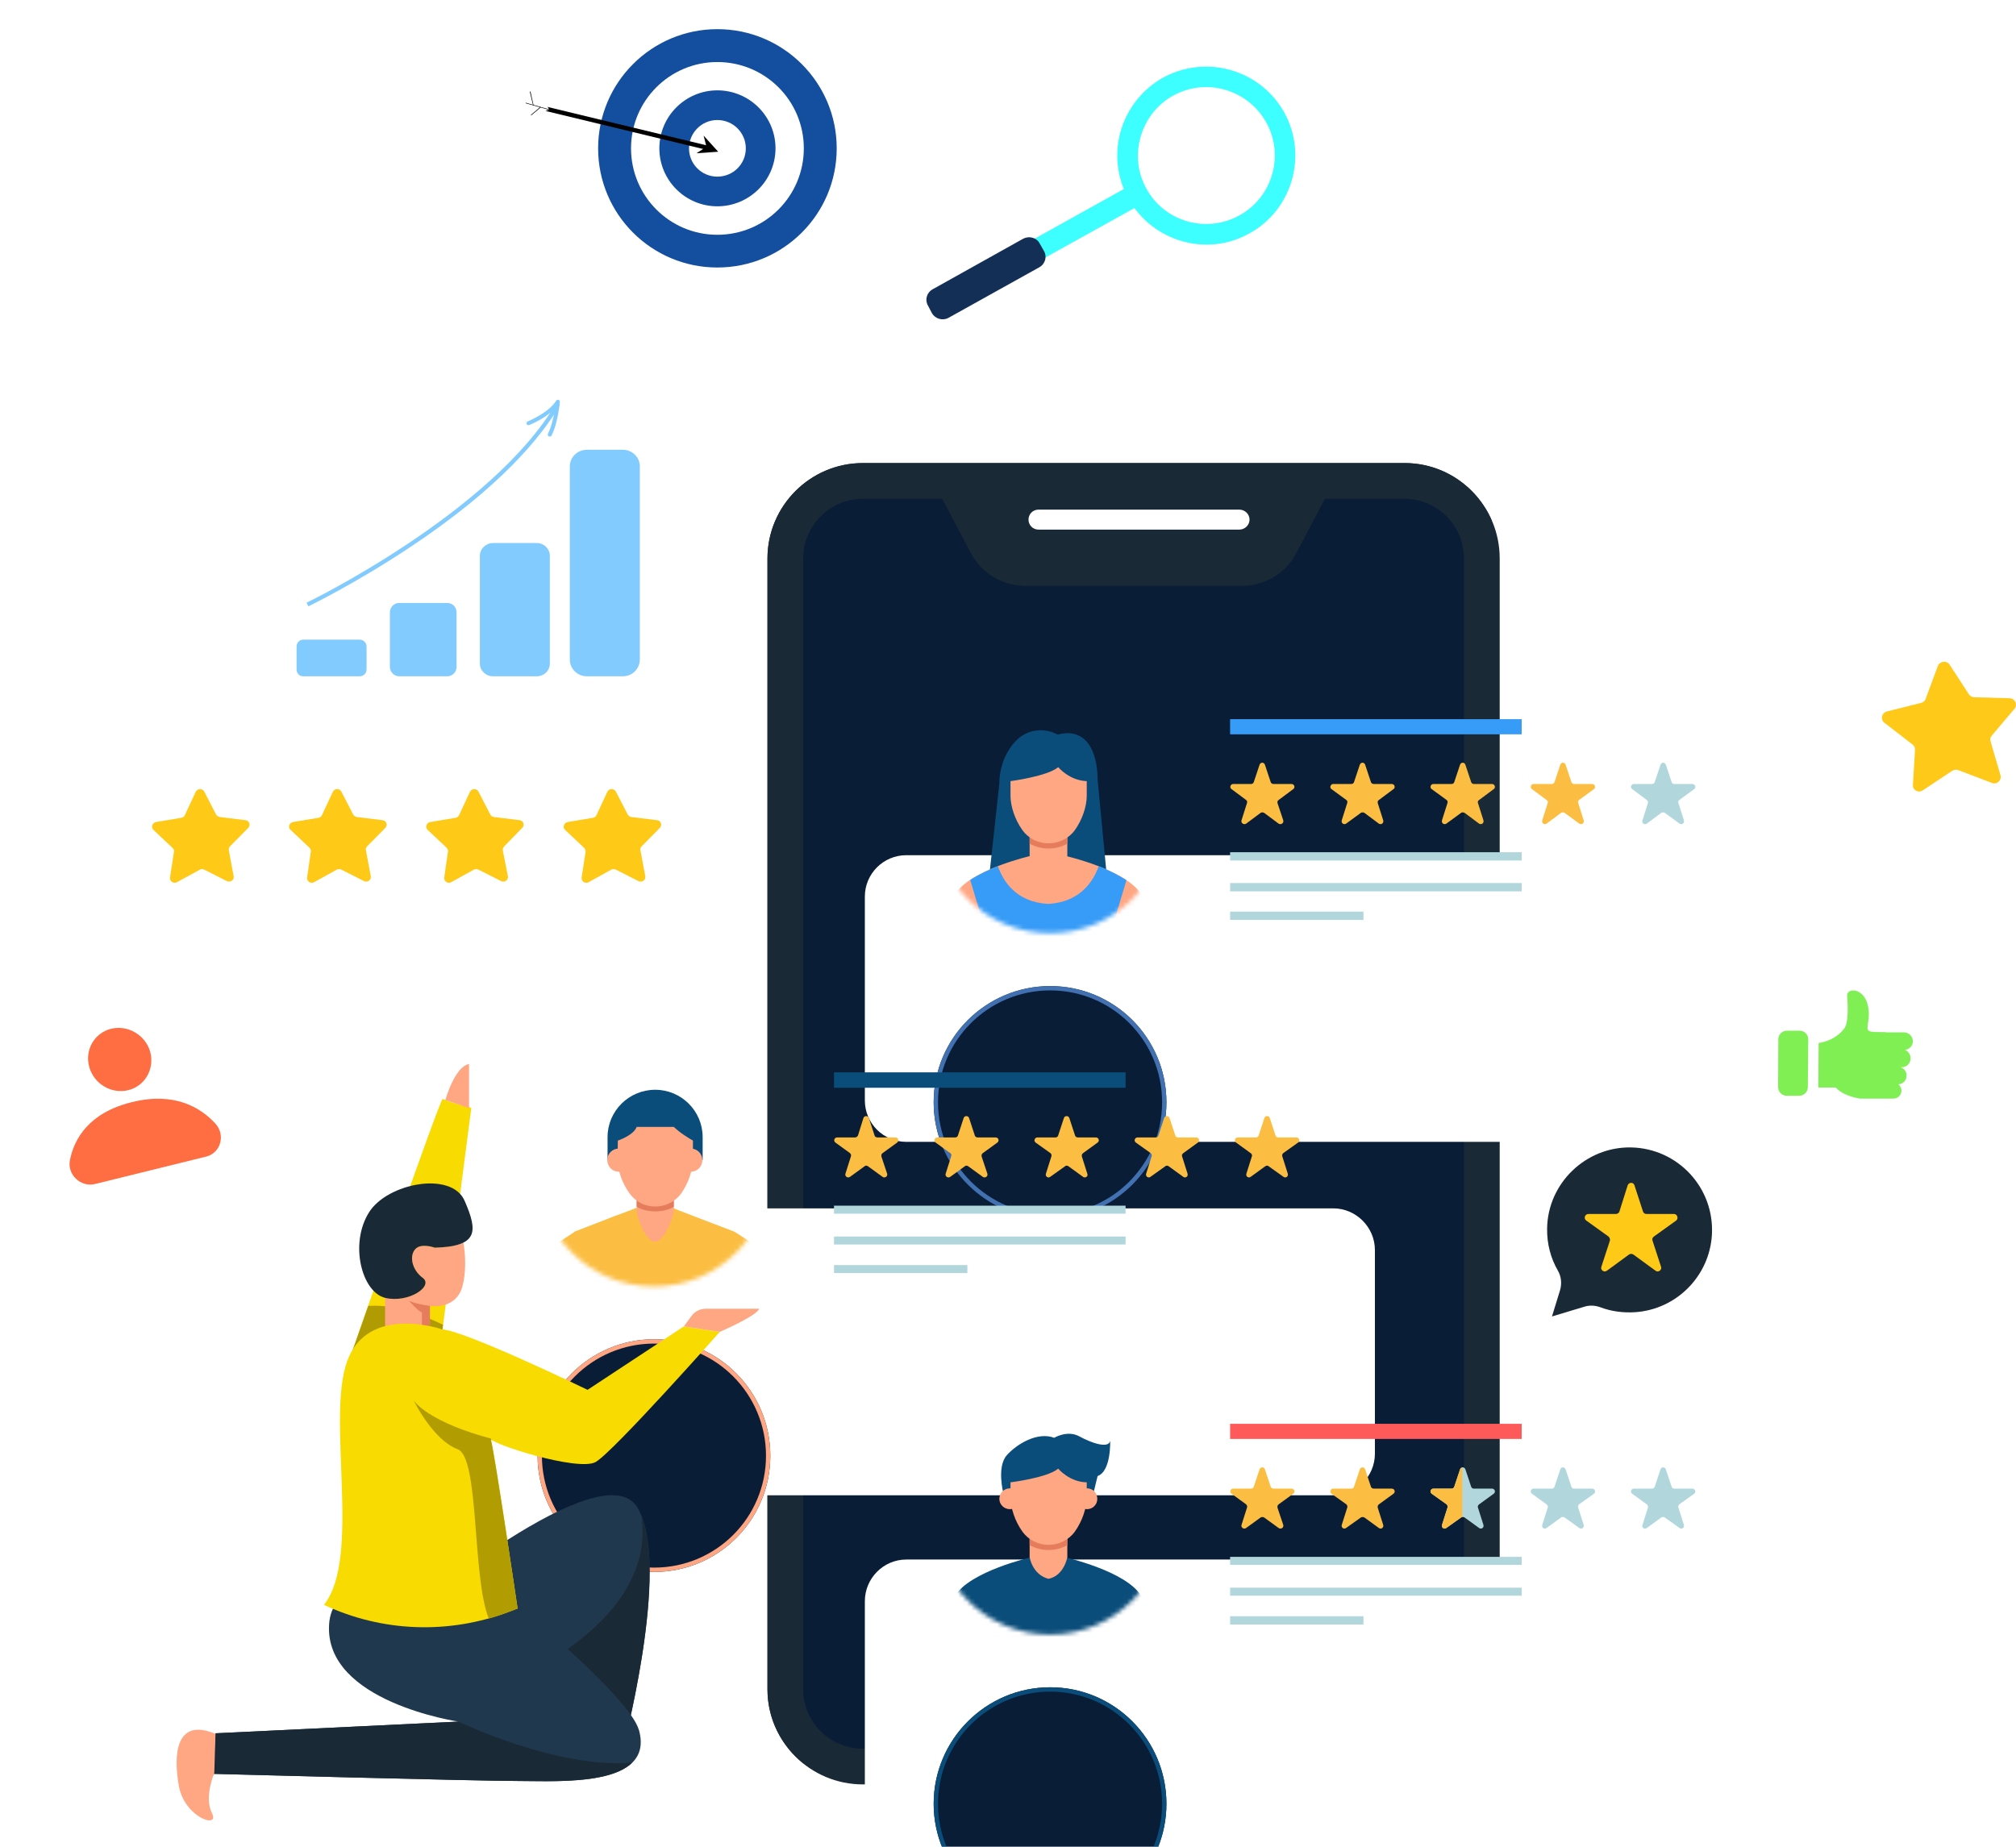 <svg width="466" height="427" viewBox="0 0 466 427" fill="none" xmlns="http://www.w3.org/2000/svg">
<path d="M324.675 107.066H199.45C187.304 107.066 177.402 116.967 177.402 129.114V390.586C177.402 402.732 187.304 412.568 199.45 412.568H324.675C336.821 412.568 346.657 402.732 346.657 390.586V129.114C346.657 116.967 336.821 107.066 324.675 107.066Z" fill="#1A2936"/>
<path d="M324.675 107.066H199.45C187.304 107.066 177.402 116.967 177.402 129.114V390.586C177.402 397.65 180.769 403.855 185.918 407.881L344.808 120.334C341.442 112.545 333.718 107.066 324.675 107.066Z" fill="#1A2936"/>
<path d="M286.455 117.827H240.049C238.728 117.827 237.738 118.883 237.738 120.137C237.738 121.392 238.728 122.448 240.049 122.448H286.455C287.775 122.448 288.831 121.392 288.831 120.137C288.831 118.883 287.775 117.827 286.455 117.827Z" fill="white"/>
<path d="M324.673 115.318H306.256L299.655 127.86C297.212 132.547 292.327 135.451 287.046 135.451H237.009C231.729 135.451 226.91 132.547 224.401 127.86L217.8 115.318H199.449C191.857 115.318 185.652 121.523 185.652 129.114V390.587C185.652 398.178 191.857 404.317 199.449 404.317H324.673C332.198 404.317 338.404 398.178 338.404 390.587V129.114C338.404 121.523 332.198 115.318 324.673 115.318Z" fill="#0A1D36"/>
<g filter="url(#filter0_dddd_2408_2335)">
<path d="M399.728 154.729H209.482C204.201 154.729 199.91 159.02 199.91 164.3V211.433C199.91 216.714 204.201 221.005 209.482 221.005H399.728C405.009 221.005 409.366 216.714 409.366 211.433V164.3C409.366 159.02 405.009 154.729 399.728 154.729Z" fill="white"/>
</g>
<path d="M292.395 176.841L293.715 180.802C293.781 181.066 294.045 181.264 294.375 181.264H298.534C299.194 181.264 299.458 182.122 298.93 182.452L295.563 184.961C295.299 185.093 295.233 185.423 295.299 185.687L296.62 189.647C296.818 190.308 296.092 190.77 295.563 190.44L292.197 187.931C291.933 187.799 291.603 187.799 291.405 187.931L288.038 190.44C287.51 190.77 286.784 190.308 286.982 189.647L288.236 185.687C288.368 185.423 288.236 185.093 288.038 184.961L284.672 182.452C284.143 182.122 284.408 181.264 285.068 181.264H289.226C289.49 181.264 289.754 181.066 289.82 180.802L291.141 176.841C291.339 176.181 292.197 176.181 292.395 176.841Z" fill="#FBBE42"/>
<path d="M315.566 176.841L316.886 180.802C316.952 181.066 317.216 181.264 317.546 181.264H321.705C322.365 181.264 322.629 182.122 322.101 182.452L318.734 184.961C318.47 185.093 318.404 185.423 318.47 185.687L319.724 189.647C319.922 190.308 319.262 190.77 318.734 190.44L315.368 187.931C315.104 187.799 314.774 187.799 314.576 187.931L311.143 190.44C310.615 190.77 309.955 190.308 310.153 189.647L311.407 185.687C311.539 185.423 311.407 185.093 311.209 184.961L307.776 182.452C307.248 182.122 307.578 181.264 308.172 181.264H312.397C312.661 181.264 312.925 181.066 312.991 180.802L314.312 176.841C314.51 176.181 315.368 176.181 315.566 176.841Z" fill="#FBBE42"/>
<path d="M338.734 176.841L340.055 180.802C340.121 181.066 340.385 181.264 340.649 181.264H344.873C345.534 181.264 345.798 182.122 345.27 182.452L341.903 184.961C341.639 185.093 341.507 185.423 341.639 185.687L342.893 189.647C343.091 190.308 342.431 190.77 341.903 190.44L338.536 187.931C338.272 187.799 337.942 187.799 337.744 187.931L334.312 190.44C333.784 190.77 333.123 190.308 333.321 189.647L334.576 185.687C334.708 185.423 334.576 185.093 334.378 184.961L330.945 182.452C330.417 182.122 330.681 181.264 331.341 181.264H335.566C335.83 181.264 336.094 181.066 336.16 180.802L337.48 176.841C337.678 176.181 338.536 176.181 338.734 176.841Z" fill="#FBBE42"/>
<path d="M361.906 176.841L363.226 180.802C363.293 181.066 363.557 181.264 363.821 181.264H368.045C368.639 181.264 368.97 182.122 368.441 182.452L365.009 184.961C364.811 185.093 364.679 185.423 364.811 185.687L366.065 189.647C366.263 190.308 365.603 190.77 365.075 190.44L361.642 187.931C361.444 187.799 361.114 187.799 360.85 187.931L357.483 190.44C356.955 190.77 356.295 190.308 356.493 189.647L357.748 185.687C357.88 185.423 357.748 185.093 357.483 184.961L354.117 182.452C353.589 182.122 353.853 181.264 354.513 181.264H358.738C359.002 181.264 359.266 181.066 359.332 180.802L360.652 176.841C360.85 176.181 361.708 176.181 361.906 176.841Z" fill="#FBBE42"/>
<path d="M385.074 176.841L386.394 180.802C386.46 181.066 386.725 181.264 386.989 181.264H391.213C391.807 181.264 392.137 182.122 391.609 182.452L388.177 184.961C387.979 185.093 387.847 185.423 387.979 185.687L389.233 189.647C389.431 190.308 388.771 190.77 388.243 190.44L384.81 187.931C384.612 187.799 384.282 187.799 384.018 187.931L380.651 190.44C380.123 190.77 379.397 190.308 379.661 189.647L380.915 185.687C380.981 185.423 380.916 185.093 380.651 184.961L377.285 182.452C376.757 182.122 377.021 181.264 377.681 181.264H381.84C382.17 181.264 382.434 181.066 382.5 180.802L383.82 176.841C384.018 176.181 384.876 176.181 385.074 176.841Z" fill="#B1D7DD"/>
<path d="M351.738 197.041H284.34V198.956H351.738V197.041Z" fill="#B1D7DD"/>
<path d="M351.738 166.279H284.34V169.778H351.738V166.279Z" fill="#379CF7"/>
<path d="M351.738 204.171H284.34V206.085H351.738V204.171Z" fill="#B1D7DD"/>
<path d="M315.167 210.771H284.34V212.686H315.167V210.771Z" fill="#B1D7DD"/>
<g filter="url(#filter1_dddd_2408_2335)">
<path d="M269.62 188.856C269.62 174.003 257.606 161.989 242.753 161.989C227.9 161.989 215.82 174.003 215.82 188.856C215.82 203.709 227.9 215.789 242.753 215.789C257.606 215.789 269.62 203.709 269.62 188.856Z" fill="#0A1D36"/>
<path d="M242.753 162.489C257.329 162.489 269.12 174.28 269.12 188.856C269.12 203.434 257.328 215.289 242.753 215.289C228.177 215.289 216.321 203.433 216.32 188.856C216.32 174.281 228.175 162.489 242.753 162.489Z" stroke="#4271B2"/>
</g>
<mask id="mask0_2408_2335" style="mask-type:luminance" maskUnits="userSpaceOnUse" x="215" y="161" width="55" height="55">
<path d="M269.633 188.863C269.633 174.011 257.586 161.97 242.733 161.97C227.88 161.97 215.84 174.011 215.84 188.863C215.84 203.723 227.88 215.763 242.733 215.763C257.586 215.763 269.633 203.723 269.633 188.863Z" fill="white"/>
</mask>
<g mask="url(#mask0_2408_2335)">
<path d="M256.088 205.161L253.712 180.274C253.712 173.937 251.203 168.062 244.47 169.844C241.434 168.194 237.671 168.59 235.162 170.966C232.522 173.475 231.004 177.304 231.004 181.132L228.363 205.293L256.088 205.161Z" fill="#0A4D7A"/>
<path d="M246.714 192.354V197.833C246.714 197.833 245.987 202.124 242.357 202.85C238.594 201.86 238 197.833 238 197.833V192.354H246.714Z" fill="#FFA683"/>
<path d="M246.714 191.627V195.06C245.393 195.786 243.941 196.182 242.357 196.182C240.839 196.182 239.32 195.786 238 195.06V191.627H246.714Z" fill="#E57C5C"/>
<path d="M251.203 180.605C247.177 180.473 244.602 177.37 244.602 177.37C242.16 179.483 233.578 180.605 233.578 180.605V183.972C233.578 186.48 234.634 189.583 236.351 191.959C237.737 193.873 239.981 194.996 242.358 194.996C244.734 194.996 247.045 193.873 248.431 191.959C250.147 189.583 251.203 186.48 251.203 183.972V180.605Z" fill="#FFA683"/>
<path d="M263.877 206.942C260.51 201.067 246.054 197.832 246.054 197.832L242.291 199.285L238.462 197.832C238.462 197.832 224.072 201.067 220.639 206.942L216.48 238.562L223.082 238.43L226.976 212.091C226.976 212.091 229.419 220.606 229.287 225.557C229.155 230.508 227.636 238.76 227.636 238.76H241.895H242.621H256.946C256.946 238.76 255.361 230.508 255.229 225.557C255.097 220.606 257.54 212.091 257.54 212.091L261.434 238.43L268.102 238.562L263.877 206.942Z" fill="#FFA683"/>
<path d="M253.975 200.274C252.787 203.575 249.816 208.592 242.291 208.988C234.765 208.592 231.795 203.575 230.673 200.274C228.428 201.133 226.184 202.189 224.27 203.443L226.844 212.091C226.888 212.135 226.91 212.201 226.91 212.289L226.976 212.091C226.976 212.091 227.108 212.421 227.24 213.081C227.284 213.169 227.306 213.257 227.306 213.345C228.032 215.919 229.418 221.794 229.286 225.557C229.154 230.508 227.636 238.759 227.636 238.759H241.895H242.621H256.945C256.945 238.759 255.361 230.508 255.229 225.557C255.097 220.606 257.539 212.091 257.539 212.091L257.605 212.421C257.649 212.289 257.715 212.179 257.804 212.091L260.378 203.509C258.464 202.255 256.153 201.133 253.975 200.274Z" fill="#379CF7"/>
</g>
<g filter="url(#filter2_dddd_2408_2335)">
<path d="M308.173 236.383H117.993C112.646 236.383 108.355 240.74 108.355 246.021V293.087C108.355 298.434 112.646 302.725 117.993 302.725H308.173C313.454 302.725 317.811 298.434 317.811 293.087V246.021C317.811 240.74 313.454 236.383 308.173 236.383Z" fill="white"/>
</g>
<path d="M200.836 258.497L202.157 262.524C202.223 262.788 202.487 262.986 202.817 262.986H206.975C207.636 262.986 207.9 263.778 207.372 264.174L204.005 266.617C203.741 266.815 203.675 267.079 203.741 267.409L205.061 271.37C205.259 271.964 204.533 272.492 204.005 272.096L200.638 269.653C200.374 269.455 200.044 269.455 199.846 269.653L196.48 272.096C195.951 272.492 195.225 271.964 195.423 271.37L196.678 267.409C196.81 267.079 196.678 266.815 196.48 266.617L193.113 264.174C192.585 263.778 192.849 262.986 193.509 262.986H197.668C197.932 262.986 198.196 262.788 198.328 262.524L199.582 258.497C199.78 257.903 200.638 257.903 200.836 258.497Z" fill="#FBBE42"/>
<path d="M224.004 258.497L225.325 262.524C225.391 262.788 225.655 262.986 225.985 262.986H230.143C230.804 262.986 231.068 263.778 230.539 264.174L227.173 266.617C226.909 266.815 226.843 267.079 226.909 267.409L228.229 271.37C228.427 271.964 227.701 272.492 227.173 272.096L223.806 269.653C223.542 269.455 223.212 269.455 223.014 269.653L219.648 272.096C219.119 272.492 218.393 271.964 218.591 271.37L219.846 267.409C219.978 267.079 219.846 266.815 219.648 266.617L216.281 264.174C215.753 263.778 216.017 262.986 216.677 262.986H220.836C221.1 262.986 221.364 262.788 221.43 262.524L222.75 258.497C222.948 257.903 223.806 257.903 224.004 258.497Z" fill="#FBBE42"/>
<path d="M247.175 258.497L248.495 262.524C248.561 262.788 248.825 262.986 249.155 262.986H253.314C253.974 262.986 254.238 263.778 253.71 264.174L250.344 266.617C250.08 266.815 250.014 267.079 250.08 267.409L251.334 271.37C251.598 271.964 250.872 272.492 250.344 272.096L246.977 269.653C246.713 269.455 246.383 269.455 246.185 269.653L242.752 272.096C242.224 272.492 241.564 271.964 241.762 271.37L243.016 267.409C243.148 267.079 243.016 266.815 242.818 266.617L239.386 264.174C238.858 263.778 239.188 262.986 239.782 262.986H244.007C244.271 262.986 244.535 262.788 244.601 262.524L245.921 258.497C246.119 257.903 246.977 257.903 247.175 258.497Z" fill="#FBBE42"/>
<path d="M270.348 258.497L271.668 262.524C271.734 262.788 271.998 262.986 272.262 262.986H276.487C277.147 262.986 277.411 263.778 276.883 264.174L273.516 266.617C273.252 266.815 273.12 267.079 273.252 267.409L274.506 271.37C274.704 271.964 274.044 272.492 273.516 272.096L270.15 269.653C269.886 269.455 269.556 269.455 269.357 269.653L265.925 272.096C265.397 272.492 264.737 271.964 264.935 271.37L266.189 267.409C266.321 267.079 266.189 266.815 265.991 266.617L262.558 264.174C262.03 263.778 262.294 262.986 262.954 262.986H267.179C267.443 262.986 267.707 262.788 267.773 262.524L269.093 258.497C269.291 257.903 270.15 257.903 270.348 258.497Z" fill="#FBBE42"/>
<path d="M293.516 258.497L294.836 262.524C294.902 262.788 295.166 262.986 295.43 262.986H299.655C300.315 262.986 300.579 263.778 300.051 264.174L296.618 266.617C296.42 266.815 296.288 267.079 296.42 267.409L297.674 271.37C297.872 271.964 297.212 272.492 296.684 272.096L293.252 269.653C293.054 269.455 292.723 269.455 292.459 269.653L289.093 272.096C288.565 272.492 287.905 271.964 288.103 271.37L289.357 267.409C289.489 267.079 289.357 266.815 289.093 266.617L285.726 264.174C285.198 263.778 285.462 262.986 286.122 262.986H290.347C290.611 262.986 290.875 262.788 290.941 262.524L292.261 258.497C292.459 257.903 293.318 257.903 293.516 258.497Z" fill="#FBBE42"/>
<path d="M260.179 278.763H192.781V280.612H260.179V278.763Z" fill="#B1D7DD"/>
<path d="M260.179 247.935H192.781V251.5H260.179V247.935Z" fill="#0A4D7A"/>
<path d="M260.179 285.892H192.781V287.741H260.179V285.892Z" fill="#B1D7DD"/>
<path d="M223.609 292.495H192.781V294.343H223.609V292.495Z" fill="#B1D7DD"/>
<g filter="url(#filter3_dddd_2408_2335)">
<path d="M178.061 270.578C178.061 255.726 166.047 243.646 151.195 243.646C136.342 243.646 124.262 255.726 124.262 270.578C124.262 285.431 136.342 297.445 151.195 297.445C166.047 297.445 178.061 285.431 178.061 270.578Z" fill="#0A1D36"/>
<path d="M151.194 244.146C165.769 244.146 177.561 256 177.562 270.578C177.562 285.155 165.771 296.945 151.194 296.945C136.616 296.945 124.762 285.153 124.762 270.578C124.762 256.002 136.618 244.146 151.194 244.146Z" stroke="#FFA683"/>
</g>
<path d="M93.766 373.292C93.766 373.292 139.38 335.071 147.367 348.604C155.421 362.136 143.605 405.836 143.605 405.836L93.766 373.292Z" fill="#20384D"/>
<path d="M117.66 388.937L143.603 405.836C143.603 405.836 154.363 365.833 148.29 350.518C151.062 370.652 129.74 383.392 117.66 388.937Z" fill="#1A2936"/>
<path d="M117.134 369.199C117.134 369.199 145.387 391.907 147.697 400.027C151.394 413.295 129.28 411.777 119.708 411.777C110.202 411.777 49.273 410.127 49.273 410.127L49.801 400.753L105.978 398.046C105.978 398.046 74.886 393.492 76.074 375.536C77.196 357.581 117.134 369.199 117.134 369.199Z" fill="#20384D"/>
<path d="M146.113 407.552C140.964 412.635 126.837 411.777 119.708 411.777C110.136 411.777 49.273 410.127 49.273 410.127L49.867 400.753L105.978 398.047C105.978 398.047 128.356 408.873 145.717 407.552C145.849 407.552 145.981 407.552 146.113 407.552Z" fill="#1A2936"/>
<path d="M49.537 409.93C49.537 409.93 47.095 415.541 49.009 419.237C50.858 422.934 42.672 420.227 41.352 412.966C40.032 405.705 40.626 396.991 49.801 400.886L49.537 409.93Z" fill="#FFA683"/>
<path d="M81.223 313.025C81.223 313.025 101.752 253.812 102.346 254.076C104.723 255.132 108.948 256.122 108.948 256.122L100.498 321.144L81.223 313.025Z" fill="#F8DB00"/>
<path d="M102.412 306.291C97.726 304.112 91.917 301.538 85.117 301.934C82.279 309.987 81.223 313.024 81.223 313.024L100.498 321.143L102.412 306.291Z" fill="#B09C02"/>
<path d="M106.901 297.379C105.383 302.99 99.376 301.934 99.376 301.934V307.281H89.012V300.086C89.056 300.086 89.078 300.086 89.078 300.086C94.425 301.34 100.3 297.379 97.725 295.465C95.151 293.55 94.623 290.382 95.943 288.864C97.263 287.279 100.498 288.468 100.498 288.468C103.6 288.335 105.779 288.005 107.099 287.279C107.693 290.448 107.693 294.409 106.901 297.379Z" fill="#FFA683"/>
<path d="M100.497 288.467C100.497 288.467 97.263 287.279 95.942 288.863C94.622 290.381 95.15 293.55 97.725 295.464C100.299 297.378 94.424 301.339 89.077 300.085C83.664 298.831 80.694 287.609 85.315 280.281C89.539 273.548 104.458 270.644 107.428 277.707C110.465 284.704 110.597 288.203 100.497 288.467Z" fill="#1A2936"/>
<path d="M99.377 307.282V301.935C99.377 301.935 95.879 301.473 94.559 300.747C94.559 300.747 96.341 302.925 97.529 303.453V307.282H99.377Z" fill="#E57C5C"/>
<path d="M102.15 307.347C102.15 307.347 85.052 301.406 80.234 314.741C75.415 328.141 83.6 360.091 74.887 371.049C88.353 377.386 103.8 377.914 117.728 372.633L119.643 371.907C119.643 371.907 113.636 331.111 113.372 332.564C113.108 333.752 133.571 340.287 137.664 338.043C141.691 335.798 166.379 307.941 166.379 307.941L158.062 306.687L135.816 321.342C135.816 321.342 107.761 307.743 102.15 307.347Z" fill="#F8DB00"/>
<path d="M166.376 307.94C166.376 307.94 174.958 304.243 175.486 302.593H163.141C161.887 302.593 160.633 303.187 159.907 304.177L158.059 306.686L166.376 307.94Z" fill="#FFA683"/>
<path d="M119.642 371.906C119.642 371.906 114.361 336.061 113.437 332.761C113.569 332.849 113.745 332.959 113.965 333.091C113.569 332.761 113.371 332.563 113.371 332.563C113.371 332.563 100.301 329.394 95.68 323.915C95.68 323.915 100.102 332.959 105.779 335.071C110.862 336.985 109.08 364.446 112.975 374.216C114.603 373.776 116.187 373.248 117.728 372.632L119.642 371.906Z" fill="#B19C02"/>
<path d="M102.941 254.339C102.941 254.339 105.12 246.55 108.42 246.022V256.188L102.941 254.339Z" fill="#FFA683"/>
<mask id="mask1_2408_2335" style="mask-type:luminance" maskUnits="userSpaceOnUse" x="124" y="243" width="55" height="55">
<path d="M178.075 270.565C178.075 255.705 166.035 243.665 151.182 243.665C136.33 243.665 124.289 255.705 124.289 270.565C124.289 285.417 136.33 297.458 151.182 297.458C166.035 297.458 178.075 285.417 178.075 270.565Z" fill="white"/>
</mask>
<g mask="url(#mask1_2408_2335)">
<path d="M180.704 309.987L178.987 294.409C178.657 291.966 177.271 289.722 175.159 288.269L169.746 284.771L165.257 283.055L160.768 281.338L157.005 279.886L155.355 279.226L151.262 281.338L147.17 279.226L145.717 279.82L142.153 281.14L137.4 282.989L132.779 284.771V284.837L127.564 288.269C125.386 289.722 123.999 291.966 123.669 294.409L121.953 309.987H132.845L132.911 322.86H169.614L169.68 309.987H180.704Z" fill="#FBBE42"/>
<path d="M151.461 251.963C145.388 251.963 140.438 256.848 140.438 262.921V268.202H162.419V262.921C162.419 256.848 157.469 251.963 151.461 251.963Z" fill="#0A4D7A"/>
<path d="M155.749 276.321V280.216C155.749 280.216 155.727 280.304 155.683 280.48C155.155 282.79 153.241 287.147 151.327 287.081C149.478 287.081 147.63 282.592 147.168 280.282C147.168 280.238 147.168 280.216 147.168 280.216V276.321H155.749Z" fill="#FFA683"/>
<path d="M155.749 275.596V279.028C154.495 279.754 152.977 280.084 151.459 280.084C149.94 280.084 148.488 279.754 147.168 279.028V275.596H155.749Z" fill="#E57C5C"/>
<path d="M145.652 268.202C145.652 266.75 144.464 265.561 143.012 265.561C141.559 265.561 140.371 266.75 140.371 268.202C140.371 269.72 141.559 270.908 143.012 270.908C144.464 270.908 145.652 269.72 145.652 268.202Z" fill="#FFA683"/>
<path d="M162.351 268.202C162.351 266.75 161.163 265.561 159.71 265.561C158.192 265.561 157.004 266.75 157.004 268.202C157.004 269.72 158.192 270.908 159.71 270.908C161.163 270.908 162.351 269.72 162.351 268.202Z" fill="#FFA683"/>
<path d="M160.173 263.713C157.071 261.931 155.75 260.544 155.75 260.544H147.169C146.443 262.525 142.812 263.713 142.812 263.713L142.746 268.004C142.746 270.512 143.802 273.549 145.519 275.925C146.179 276.849 147.103 277.641 148.093 278.17C149.149 278.698 150.271 278.962 151.46 278.962C153.836 278.962 156.08 277.84 157.467 275.925C159.117 273.549 160.173 270.512 160.173 268.004V263.713Z" fill="#FFA683"/>
</g>
<g filter="url(#filter4_dddd_2408_2335)">
<path d="M399.728 317.578H209.482C204.201 317.578 199.91 321.935 199.91 327.216V374.283C199.91 379.63 204.201 383.92 209.482 383.92H399.728C405.009 383.92 409.366 379.63 409.366 374.283V327.216C409.366 321.935 405.009 317.578 399.728 317.578Z" fill="white"/>
</g>
<path d="M292.395 339.758L293.715 343.719C293.781 343.983 294.045 344.181 294.375 344.181H298.534C299.194 344.181 299.458 344.973 298.93 345.369L295.563 347.812C295.299 348.01 295.233 348.34 295.299 348.604L296.62 352.565C296.818 353.159 296.092 353.687 295.563 353.291L292.197 350.848C291.933 350.716 291.603 350.716 291.405 350.848L288.038 353.291C287.51 353.687 286.784 353.159 286.982 352.565L288.236 348.604C288.368 348.34 288.236 348.01 288.038 347.812L284.672 345.369C284.143 344.973 284.408 344.181 285.068 344.181H289.226C289.49 344.181 289.754 343.983 289.82 343.719L291.141 339.758C291.339 339.098 292.197 339.098 292.395 339.758Z" fill="#FBBE42"/>
<path d="M315.566 339.758L316.886 343.719C316.952 343.983 317.216 344.181 317.546 344.181H321.705C322.365 344.181 322.629 344.973 322.101 345.369L318.734 347.812C318.47 348.01 318.404 348.34 318.47 348.604L319.724 352.565C319.922 353.159 319.262 353.687 318.734 353.291L315.368 350.848C315.104 350.716 314.774 350.716 314.576 350.848L311.143 353.291C310.615 353.687 309.955 353.159 310.153 352.565L311.407 348.604C311.539 348.34 311.407 348.01 311.209 347.812L307.776 345.369C307.248 344.973 307.578 344.181 308.172 344.181H312.397C312.661 344.181 312.925 343.983 312.991 343.719L314.312 339.758C314.51 339.098 315.368 339.098 315.566 339.758Z" fill="#FBBE42"/>
<path d="M338.734 339.758L340.055 343.719C340.121 343.983 340.385 344.181 340.649 344.181H344.873C345.534 344.181 345.798 344.973 345.27 345.369L341.903 347.812C341.639 348.01 341.507 348.34 341.639 348.604L342.893 352.565C343.091 353.159 342.431 353.687 341.903 353.291L338.536 350.848C338.272 350.716 337.942 350.716 337.744 350.848L334.312 353.291C333.784 353.687 333.123 353.159 333.321 352.565L334.576 348.604C334.708 348.34 334.576 348.01 334.378 347.812L330.945 345.369C330.417 344.973 330.681 344.181 331.341 344.181H335.566C335.83 344.181 336.094 343.983 336.16 343.719L337.48 339.758C337.678 339.098 338.536 339.098 338.734 339.758Z" fill="#B1D7DD"/>
<path d="M338.008 339.298C337.744 339.364 337.546 339.496 337.48 339.76L336.16 343.721C336.094 343.985 335.83 344.183 335.566 344.183H331.341C330.681 344.183 330.417 344.975 330.945 345.371L334.378 347.813C334.576 348.011 334.708 348.341 334.576 348.605L333.321 352.566C333.123 353.16 333.784 353.688 334.312 353.292L337.744 350.85C337.81 350.784 337.876 350.784 338.008 350.784V339.298Z" fill="#FBBE42"/>
<path d="M361.906 339.758L363.226 343.719C363.293 343.983 363.557 344.181 363.821 344.181H368.045C368.639 344.181 368.97 344.973 368.441 345.369L365.009 347.812C364.811 348.01 364.679 348.34 364.811 348.604L366.065 352.565C366.263 353.159 365.603 353.687 365.075 353.291L361.642 350.848C361.444 350.716 361.114 350.716 360.85 350.848L357.483 353.291C356.955 353.687 356.295 353.159 356.493 352.565L357.748 348.604C357.88 348.34 357.748 348.01 357.483 347.812L354.117 345.369C353.589 344.973 353.853 344.181 354.513 344.181H358.738C359.002 344.181 359.266 343.983 359.332 343.719L360.652 339.758C360.85 339.098 361.708 339.098 361.906 339.758Z" fill="#B1D7DD"/>
<path d="M385.074 339.758L386.394 343.719C386.46 343.983 386.725 344.181 386.989 344.181H391.213C391.807 344.181 392.137 344.973 391.609 345.369L388.177 347.812C387.979 348.01 387.847 348.34 387.979 348.604L389.233 352.565C389.431 353.159 388.771 353.687 388.243 353.291L384.81 350.848C384.612 350.716 384.282 350.716 384.018 350.848L380.651 353.291C380.123 353.687 379.397 353.159 379.661 352.565L380.915 348.604C380.981 348.34 380.916 348.01 380.651 347.812L377.285 345.369C376.757 344.973 377.021 344.181 377.681 344.181H381.84C382.17 344.181 382.434 343.983 382.5 343.719L383.82 339.758C384.018 339.098 384.876 339.098 385.074 339.758Z" fill="#B1D7DD"/>
<path d="M351.738 359.958H284.34V361.807H351.738V359.958Z" fill="#B1D7DD"/>
<path d="M351.738 329.196H284.34V332.695H351.738V329.196Z" fill="#FF5A5A"/>
<path d="M351.738 367.088H284.34V368.936H351.738V367.088Z" fill="#B1D7DD"/>
<path d="M315.167 373.688H284.34V375.603H315.167V373.688Z" fill="#B1D7DD"/>
<g filter="url(#filter5_dddd_2408_2335)">
<path d="M269.62 351.046C269.62 336.194 257.606 324.114 242.753 324.114C227.9 324.114 215.82 336.194 215.82 351.046C215.82 365.899 227.9 377.913 242.753 377.913C257.606 377.913 269.62 365.899 269.62 351.046Z" fill="#0A1D36"/>
<path d="M242.753 324.614C257.328 324.614 269.12 336.468 269.12 351.046C269.12 365.623 257.329 377.413 242.753 377.413C228.175 377.413 216.32 365.621 216.32 351.046C216.32 336.47 228.177 324.614 242.753 324.614Z" stroke="#0A4D7A"/>
</g>
<mask id="mask2_2408_2335" style="mask-type:luminance" maskUnits="userSpaceOnUse" x="215" y="324" width="55" height="54">
<path d="M269.633 351.025C269.633 336.172 257.586 324.132 242.733 324.132C227.88 324.132 215.84 336.172 215.84 351.025C215.84 365.878 227.88 377.918 242.733 377.918C257.586 377.918 269.633 365.878 269.633 351.025Z" fill="white"/>
</mask>
<g mask="url(#mask2_2408_2335)">
<path d="M231.927 345.237C231.927 345.237 230.343 339.164 232.72 336.458C235.096 333.817 239.849 330.979 243.678 332.431C243.678 332.431 246.714 330.583 249.487 332.101C252.259 333.619 256.22 335.005 256.616 333.157C256.616 333.157 256.88 340.154 253.711 341.276L252.391 346.689H232.258L231.927 345.237Z" fill="#0A4D7A"/>
<path d="M263.877 369.134C260.51 363.259 246.054 360.025 246.054 360.025L242.291 361.477L238.462 360.025C238.462 360.025 224.072 363.259 220.639 369.134L216.48 400.688L223.082 400.622L226.976 374.217C226.976 374.217 229.419 382.733 229.287 387.749C229.155 392.7 227.636 400.886 227.636 400.886H241.895H242.621H256.946C256.946 400.886 255.361 392.7 255.229 387.749C255.097 382.733 257.54 374.217 257.54 374.217L261.434 400.622L268.102 400.688L263.877 369.134Z" fill="#0A4D7A"/>
<path d="M246.714 354.545V360.024C246.714 360.024 245.987 364.314 242.357 365.04C238.594 364.05 238 360.024 238 360.024V354.545H246.714Z" fill="#FFA683"/>
<path d="M246.714 353.752V357.25C245.393 357.977 243.941 358.373 242.357 358.373C240.839 358.373 239.32 357.977 238 357.25V353.752H246.714Z" fill="#E57C5C"/>
<path d="M251.203 342.728C247.177 342.662 244.602 339.559 244.602 339.559C242.16 341.671 233.578 342.728 233.578 342.728V346.094C233.578 348.669 234.634 351.771 236.351 354.148C237.737 356.062 239.981 357.184 242.358 357.184C244.734 357.184 247.045 356.062 248.431 354.148C250.147 351.771 251.203 348.669 251.203 346.094V342.728Z" fill="#FFA683"/>
<path d="M235.819 346.557C235.819 347.878 234.763 348.934 233.442 348.934C232.122 348.934 231 347.878 231 346.557C231 345.171 232.122 344.115 233.442 344.115C234.763 344.115 235.819 345.171 235.819 346.557Z" fill="#FFA683"/>
<path d="M253.643 346.557C253.643 347.878 252.587 348.934 251.267 348.934C249.88 348.934 248.824 347.878 248.824 346.557C248.824 345.171 249.88 344.115 251.267 344.115C252.587 344.115 253.643 345.171 253.643 346.557Z" fill="#FFA683"/>
</g>
<path d="M440.31 242.724C441.366 242.658 442.158 241.8 442.158 240.744C442.158 239.622 441.234 238.697 440.112 238.697H436.151C435.931 238.653 435.711 238.631 435.491 238.631C433.379 238.631 433.247 238.631 432.389 238.499C430.672 238.103 432.719 235.991 431.663 232.096C430.54 228.201 426.778 228.466 426.976 230.248C427.108 232.03 427.372 236.387 426.316 237.773C424.071 240.81 420.375 241.14 420.375 241.14L420.309 251.438H424.335C426.184 253.484 429.616 253.946 429.946 254.012H434.501H434.699C434.743 254.012 434.787 254.012 434.831 254.012H437.67C438.66 254.012 439.518 253.22 439.518 252.164C439.518 251.57 439.254 251.042 438.792 250.711C439.914 250.645 440.706 249.787 440.706 248.665C440.706 247.741 440.112 247.015 439.32 246.751H439.584C440.772 246.751 441.63 245.827 441.63 244.704C441.63 243.78 441.102 243.054 440.31 242.724Z" fill="#80EF53"/>
<path d="M411.009 251.344C411.004 252.452 411.901 253.353 413.009 253.353H415.883C416.98 253.353 417.873 252.468 417.883 251.37L417.98 240.32C417.989 239.208 417.091 238.302 415.98 238.302H413.057C411.956 238.302 411.062 239.192 411.057 240.293L411.009 251.344Z" fill="#80EF53"/>
<path d="M360.125 293.814C358.475 290.976 357.551 287.609 357.617 284.045C357.749 273.615 366.528 265.099 377.024 265.297C387.784 265.495 396.366 274.605 395.705 285.563C395.111 295.069 387.52 302.726 378.014 303.386C375.176 303.584 372.403 303.188 369.961 302.264C368.707 301.802 367.386 301.736 366.198 302.132L358.739 304.376L360.587 298.369C361.049 296.851 360.917 295.201 360.125 293.814Z" fill="#1A2936"/>
<path d="M376.23 274.078L374.315 280.151C374.183 280.481 373.853 280.679 373.523 280.679H367.186C366.328 280.679 365.998 281.735 366.658 282.197L371.807 285.894C372.071 286.158 372.203 286.488 372.137 286.818L370.157 292.891C369.893 293.617 370.751 294.277 371.411 293.815L376.56 290.053C376.824 289.855 377.22 289.855 377.55 290.053L382.699 293.815C383.293 294.277 384.217 293.617 383.953 292.891L381.973 286.818C381.841 286.488 381.973 286.158 382.303 285.894L387.452 282.197C388.046 281.735 387.716 280.679 386.924 280.679H380.587C380.191 280.679 379.926 280.481 379.794 280.151L377.814 274.078C377.616 273.286 376.494 273.286 376.23 274.078Z" fill="#FFC918"/>
<path fill-rule="evenodd" clip-rule="evenodd" d="M379.079 146.529L376.922 126.964C376.768 125.27 375.459 123.96 373.918 123.729L365.06 122.574C361.517 122.189 358.436 120.34 356.356 117.49C354.045 114.409 353.121 110.557 353.737 106.552L359.591 69.579C360.9 61.723 367.987 56.177 375.381 57.101L410.506 61.723C413.972 62.185 417.053 63.956 419.209 66.806C421.443 69.888 422.368 73.816 421.751 77.744L415.897 114.717C414.665 122.574 407.579 128.197 400.107 127.195L391.634 126.117C390.017 125.886 388.476 126.81 387.783 128.351L379.079 146.529ZM373.687 57.64C367.217 57.64 361.363 62.724 360.207 69.656L354.353 106.629C353.737 110.404 354.661 114.101 356.818 117.028C358.821 119.724 361.748 121.495 365.06 121.88L373.918 123.036C375.844 123.344 377.307 124.884 377.538 126.81L379.464 144.141L387.167 127.966C388.014 126.194 389.785 125.116 391.711 125.347L400.107 126.502C407.271 127.426 414.049 122.034 415.204 114.563L421.058 77.59C421.674 73.816 420.827 70.119 418.593 67.192C416.591 64.496 413.664 62.724 410.351 62.339L375.304 57.717C374.739 57.666 374.2 57.64 373.687 57.64Z" fill="white"/>
<path d="M407.737 79.517C401.575 71.044 393.487 76.976 389.944 80.442C388.942 81.366 387.402 81.289 386.632 80.211C385.708 78.901 384.321 77.361 382.935 76.205C378.698 72.816 372.228 72.046 367.221 78.67C362.522 84.832 369.455 95.385 375.771 102.471C378.775 105.861 382.395 108.864 385.091 110.79C387.094 112.331 389.944 112.023 391.793 110.097C393.41 108.325 396.799 104.705 399.341 102.086C406.428 94.615 412.359 85.911 407.737 79.517Z" fill="white"/>
<path d="M35.672 227.537L7.902 234.453C2.138 235.868 -1.215 241.736 0.409 247.552L8.216 275.532C9.841 281.347 15.866 284.91 21.63 283.443L28.651 281.714C30.065 281.347 31.532 281.976 32.266 283.234L39.916 295.756L40.335 281.138C40.387 279.776 41.33 278.571 42.693 278.256L49.399 276.579C55.163 275.112 58.569 269.244 56.892 263.428L49.085 235.501C47.461 229.685 41.487 226.122 35.672 227.537Z" fill="white"/>
<path d="M34.729 243.202C33.629 239.325 29.594 236.915 25.664 237.858C21.787 238.853 19.534 242.783 20.634 246.713C21.735 250.642 25.769 253 29.646 252.057C33.524 251.114 35.777 247.132 34.729 243.202Z" fill="#FF6E42"/>
<path d="M21.996 273.749L47.67 267.41C51.023 266.571 52.176 262.432 49.818 259.812C46.36 256.04 40.335 252.372 30.432 254.835C20.529 257.297 17.176 263.27 16.18 268.143C15.447 271.549 18.643 274.588 21.996 273.749Z" fill="#FF6E42"/>
<path d="M131.516 34.296C131.516 15.364 146.88 0 165.811 0C184.782 0 200.146 15.364 200.146 34.296C200.146 53.266 184.782 68.631 165.811 68.631C146.88 68.631 131.516 53.266 131.516 34.296Z" fill="white"/>
<path d="M138.258 34.295C138.258 19.087 150.604 6.741 165.812 6.741C181.059 6.741 193.405 19.087 193.405 34.295C193.405 49.542 181.059 61.849 165.812 61.849C150.604 61.849 138.258 49.542 138.258 34.295Z" fill="#134E9F"/>
<path d="M145.863 34.294C145.863 23.281 154.8 14.344 165.814 14.344C176.867 14.344 185.803 23.281 185.803 34.294C185.803 45.347 176.867 54.284 165.814 54.284C154.8 54.284 145.863 45.347 145.863 34.294Z" fill="white"/>
<path d="M152.41 34.295C152.41 26.887 158.446 20.89 165.815 20.89C173.223 20.89 179.259 26.887 179.259 34.295C179.259 41.703 173.223 47.7 165.815 47.7C158.446 47.7 152.41 41.703 152.41 34.295Z" fill="#134E9F"/>
<path d="M159.266 34.295C159.266 30.689 162.205 27.75 165.811 27.75C169.456 27.75 172.396 30.689 172.396 34.295C172.396 37.94 169.456 40.841 165.811 40.841C162.205 40.841 159.266 37.94 159.266 34.295Z" fill="white"/>
<path d="M163.187 34.608L121.641 24.575L121.876 23.595L163.423 33.629L163.187 34.608Z" fill="black"/>
<path d="M162.638 31.356L166.009 35.08L160.992 35.432L163.305 33.943L162.638 31.356Z" fill="black"/>
<path d="M124.853 21.634L126.93 25.318L123.716 26.768L121.835 26.455L122.776 25.632L120.934 26.18L118.621 25.671L121.521 23.79L121.639 21.007L122.972 21.281L123.599 22.535L123.756 21.242L124.853 21.634Z" fill="white"/>
<path d="M123.21 24.301L122.465 21.204L122.622 21.165L123.327 24.301H123.21Z" fill="black"/>
<path d="M122.817 26.652L122.699 26.574L124.894 24.732L124.973 24.849L122.817 26.652Z" fill="black"/>
<path d="M126.893 25.398L121.484 23.869L121.524 23.751L126.932 25.28L126.893 25.398Z" fill="black"/>
<path fill-rule="evenodd" clip-rule="evenodd" d="M139.776 226.968L130.58 214.584C129.109 212.622 126.718 211.457 124.266 211.457H36.597C29.179 211.457 23.109 205.388 23.109 197.97V189.877C23.109 182.459 29.179 176.39 36.597 176.39H153.816C161.234 176.39 167.303 182.459 167.303 189.877V197.97C167.303 205.388 161.234 211.457 153.816 211.457H145.294C143.639 211.457 142.229 212.622 141.922 214.277L139.776 226.968ZM36.597 176.88C29.424 176.88 23.6 182.704 23.6 189.877V197.908C23.6 205.081 29.424 210.967 36.597 210.967H124.266C126.902 210.967 129.416 212.193 130.948 214.277L139.531 225.803L141.493 214.216C141.8 212.315 143.394 210.967 145.355 210.967H153.816C160.988 210.967 166.813 205.081 166.813 197.908V189.877C166.813 182.704 160.988 176.88 153.816 176.88H36.597Z" fill="white"/>
<path d="M50.82 188.897L56.706 189.633C57.625 189.694 57.993 190.798 57.38 191.411L53.15 195.702C52.905 195.947 52.843 196.315 52.905 196.683L54.008 202.569C54.192 203.427 53.273 204.101 52.475 203.733L47.142 201.036C46.835 200.913 46.467 200.913 46.161 201.097L40.888 203.979C40.153 204.408 39.172 203.733 39.294 202.875L40.214 196.928C40.275 196.622 40.153 196.254 39.846 196.009L35.493 191.901C34.819 191.349 35.187 190.246 36.045 190.062L41.931 189.081C42.298 189.02 42.605 188.775 42.728 188.468L45.241 183.073C45.67 182.276 46.774 182.215 47.203 183.012L49.962 188.345C50.146 188.652 50.452 188.836 50.82 188.897Z" fill="#FFC918"/>
<path d="M82.454 188.897L88.401 189.633C89.32 189.694 89.688 190.798 89.075 191.411L84.845 195.702C84.6 195.947 84.477 196.315 84.6 196.683L85.703 202.569C85.887 203.427 84.968 204.101 84.171 203.733L78.837 201.036C78.53 200.913 78.101 200.913 77.794 201.097L72.584 203.979C71.787 204.408 70.867 203.733 70.99 202.875L71.848 196.928C71.909 196.622 71.787 196.254 71.541 196.009L67.189 191.901C66.514 191.349 66.821 190.246 67.74 190.062L73.626 189.081C73.994 189.02 74.3 188.775 74.423 188.468L76.936 183.073C77.304 182.276 78.469 182.215 78.898 183.012L81.657 188.345C81.841 188.652 82.147 188.836 82.454 188.897Z" fill="#FFC918"/>
<path d="M114.149 188.897L120.096 189.633C120.954 189.694 121.383 190.798 120.709 191.411L116.54 195.702C116.295 195.947 116.172 196.315 116.234 196.683L117.399 202.569C117.582 203.427 116.663 204.101 115.866 203.733L110.532 201.036C110.164 200.913 109.797 200.913 109.49 201.097L104.279 203.979C103.482 204.408 102.562 203.733 102.685 202.875L103.543 196.928C103.604 196.622 103.482 196.254 103.237 196.009L98.884 191.901C98.21 191.349 98.516 190.246 99.436 190.062L105.321 189.081C105.689 189.02 105.934 188.775 106.118 188.468L108.632 183.073C108.999 182.276 110.164 182.215 110.593 183.012L113.352 188.345C113.475 188.652 113.781 188.836 114.149 188.897Z" fill="#FFC918"/>
<path d="M145.907 188.897L151.854 189.633C152.774 189.694 153.141 190.798 152.528 191.411L148.298 195.702C148.053 195.947 147.93 196.315 148.053 196.683L149.157 202.569C149.34 203.427 148.421 204.101 147.624 203.733L142.29 201.036C141.984 200.913 141.554 200.913 141.248 201.097L136.037 203.979C135.24 204.408 134.32 203.733 134.443 202.875L135.362 196.928C135.362 196.622 135.24 196.254 134.995 196.009L130.642 191.901C129.967 191.349 130.335 190.246 131.194 190.062L137.079 189.081C137.447 189.02 137.753 188.775 137.876 188.468L140.39 183.073C140.757 182.276 141.922 182.215 142.351 183.012L145.11 188.345C145.294 188.652 145.601 188.836 145.907 188.897Z" fill="#FFC918"/>
<path d="M83.155 156.365H70.069C69.221 156.365 68.555 155.699 68.555 154.791V149.466C68.555 148.618 69.221 147.892 70.069 147.892H83.155C84.003 147.892 84.73 148.618 84.73 149.466V154.791C84.73 155.699 84.003 156.365 83.155 156.365Z" fill="#82CBFF"/>
<path d="M103.396 156.364H92.26C91.106 156.364 90.125 155.363 90.125 154.186V141.595C90.125 140.359 91.106 139.418 92.26 139.418H103.396C104.607 139.418 105.53 140.359 105.53 141.595V154.186C105.53 155.363 104.607 156.364 103.396 156.364Z" fill="#82CBFF"/>
<path d="M124.068 156.364H113.951C112.315 156.364 110.922 155.072 110.922 153.429V128.487C110.922 126.903 112.315 125.553 113.951 125.553H124.068C125.765 125.553 127.097 126.903 127.097 128.487V153.429C127.097 155.072 125.765 156.364 124.068 156.364Z" fill="#82CBFF"/>
<path d="M143.956 156.365H135.657C133.476 156.365 131.719 154.639 131.719 152.496V107.796C131.719 105.713 133.476 103.987 135.657 103.987H143.956C146.137 103.987 147.894 105.713 147.894 107.796V152.496C147.894 154.639 146.137 156.365 143.956 156.365Z" fill="#82CBFF"/>
<path d="M71.285 140.188L70.867 139.346C71.345 139.165 113.892 118.349 128.572 93.202L129.407 93.683C125.111 101.023 115.623 112.694 94.677 126.591C82.205 134.894 71.404 140.128 71.285 140.188Z" fill="#82CBFF"/>
<path d="M127.091 100.906C127.012 100.906 126.933 100.906 126.854 100.906C126.676 100.788 126.557 100.495 126.676 100.26C127.507 98.617 128.041 96.093 128.278 94.45C126.023 96.797 122.521 98.206 122.343 98.265C122.106 98.382 121.809 98.265 121.75 98.03C121.631 97.795 121.75 97.502 121.987 97.443C122.046 97.384 126.794 95.506 128.575 92.631C128.634 92.455 128.872 92.396 129.109 92.455C129.287 92.513 129.406 92.689 129.406 92.924C129.406 93.1 128.931 97.912 127.507 100.671C127.447 100.847 127.269 100.906 127.091 100.906Z" fill="#82CBFF"/>
<path fill-rule="evenodd" clip-rule="evenodd" d="M278.899 56.563C271.659 56.563 264.649 52.712 260.875 46.01C258.179 41.158 257.563 35.612 259.026 30.374C260.567 25.059 264.033 20.669 268.809 17.973C278.745 12.504 291.301 16.047 296.846 25.983C302.315 35.843 298.772 48.475 288.836 53.944C285.677 55.716 282.288 56.563 278.899 56.563ZM278.822 20.129C276.126 20.129 273.507 20.823 271.119 22.132C267.422 24.212 264.803 27.601 263.648 31.683C262.493 35.689 262.955 40.002 265.034 43.7C269.271 51.325 278.899 54.021 286.525 49.785C294.15 45.548 296.923 35.92 292.687 28.294C290.607 24.597 287.218 21.901 283.136 20.746C281.698 20.335 280.26 20.129 278.822 20.129Z" fill="#3DFFFF"/>
<path d="M264.184 47.013L226.056 68.195L223.668 63.805L261.719 42.623L264.184 47.013Z" fill="#3DFFFF"/>
<path d="M240.231 61.802L219.203 73.51C217.893 74.203 216.198 73.741 215.428 72.431L214.504 70.66C213.734 69.35 214.196 67.656 215.582 66.885L236.534 55.177C237.92 54.484 239.615 54.946 240.308 56.256L241.309 58.027C242.079 59.337 241.617 61.031 240.231 61.802Z" fill="#142F56"/>
<path d="M456.292 161.207L464.581 161.443C465.782 161.502 466.443 162.917 465.662 163.86L460.377 170.111C460.076 170.524 459.956 170.995 460.136 171.467L462.419 179.251C462.719 180.43 461.578 181.492 460.437 181.02L452.689 178.071C452.268 177.895 451.728 177.953 451.307 178.189L444.46 182.73C443.439 183.437 442.058 182.671 442.178 181.433L442.658 173.354C442.658 172.882 442.478 172.411 442.058 172.116L435.571 167.103C434.61 166.337 434.91 164.863 436.112 164.509L444.1 162.504C444.58 162.386 445.001 162.032 445.121 161.561L447.944 153.954C448.424 152.833 449.986 152.656 450.647 153.659L455.091 160.499C455.331 160.912 455.812 161.148 456.292 161.207Z" fill="#FFC919"/>
<defs>
<filter id="filter0_dddd_2408_2335" x="190.91" y="152.729" width="227.457" height="100.276" filterUnits="userSpaceOnUse" color-interpolation-filters="sRGB">
<feFlood flood-opacity="0" result="BackgroundImageFix"/>
<feColorMatrix in="SourceAlpha" type="matrix" values="0 0 0 0 0 0 0 0 0 0 0 0 0 0 0 0 0 0 127 0" result="hardAlpha"/>
<feOffset dy="1"/>
<feGaussianBlur stdDeviation="1.5"/>
<feColorMatrix type="matrix" values="0 0 0 0 0 0 0 0 0 0 0 0 0 0 0 0 0 0 0.1 0"/>
<feBlend mode="normal" in2="BackgroundImageFix" result="effect1_dropShadow_2408_2335"/>
<feColorMatrix in="SourceAlpha" type="matrix" values="0 0 0 0 0 0 0 0 0 0 0 0 0 0 0 0 0 0 127 0" result="hardAlpha"/>
<feOffset dy="6"/>
<feGaussianBlur stdDeviation="3"/>
<feColorMatrix type="matrix" values="0 0 0 0 0 0 0 0 0 0 0 0 0 0 0 0 0 0 0.09 0"/>
<feBlend mode="normal" in2="effect1_dropShadow_2408_2335" result="effect2_dropShadow_2408_2335"/>
<feColorMatrix in="SourceAlpha" type="matrix" values="0 0 0 0 0 0 0 0 0 0 0 0 0 0 0 0 0 0 127 0" result="hardAlpha"/>
<feOffset dy="13"/>
<feGaussianBlur stdDeviation="4"/>
<feColorMatrix type="matrix" values="0 0 0 0 0 0 0 0 0 0 0 0 0 0 0 0 0 0 0.05 0"/>
<feBlend mode="normal" in2="effect2_dropShadow_2408_2335" result="effect3_dropShadow_2408_2335"/>
<feColorMatrix in="SourceAlpha" type="matrix" values="0 0 0 0 0 0 0 0 0 0 0 0 0 0 0 0 0 0 127 0" result="hardAlpha"/>
<feOffset dy="23"/>
<feGaussianBlur stdDeviation="4.5"/>
<feColorMatrix type="matrix" values="0 0 0 0 0 0 0 0 0 0 0 0 0 0 0 0 0 0 0.01 0"/>
<feBlend mode="normal" in2="effect3_dropShadow_2408_2335" result="effect4_dropShadow_2408_2335"/>
<feBlend mode="normal" in="SourceGraphic" in2="effect4_dropShadow_2408_2335" result="shape"/>
</filter>
<filter id="filter1_dddd_2408_2335" x="201.82" y="158.989" width="81.801" height="105.8" filterUnits="userSpaceOnUse" color-interpolation-filters="sRGB">
<feFlood flood-opacity="0" result="BackgroundImageFix"/>
<feColorMatrix in="SourceAlpha" type="matrix" values="0 0 0 0 0 0 0 0 0 0 0 0 0 0 0 0 0 0 127 0" result="hardAlpha"/>
<feOffset dy="2"/>
<feGaussianBlur stdDeviation="2.5"/>
<feColorMatrix type="matrix" values="0 0 0 0 0 0 0 0 0 0 0 0 0 0 0 0 0 0 0.1 0"/>
<feBlend mode="normal" in2="BackgroundImageFix" result="effect1_dropShadow_2408_2335"/>
<feColorMatrix in="SourceAlpha" type="matrix" values="0 0 0 0 0 0 0 0 0 0 0 0 0 0 0 0 0 0 127 0" result="hardAlpha"/>
<feOffset dy="9"/>
<feGaussianBlur stdDeviation="4.5"/>
<feColorMatrix type="matrix" values="0 0 0 0 0 0 0 0 0 0 0 0 0 0 0 0 0 0 0.09 0"/>
<feBlend mode="normal" in2="effect1_dropShadow_2408_2335" result="effect2_dropShadow_2408_2335"/>
<feColorMatrix in="SourceAlpha" type="matrix" values="0 0 0 0 0 0 0 0 0 0 0 0 0 0 0 0 0 0 127 0" result="hardAlpha"/>
<feOffset dy="20"/>
<feGaussianBlur stdDeviation="6"/>
<feColorMatrix type="matrix" values="0 0 0 0 0 0 0 0 0 0 0 0 0 0 0 0 0 0 0.05 0"/>
<feBlend mode="normal" in2="effect2_dropShadow_2408_2335" result="effect3_dropShadow_2408_2335"/>
<feColorMatrix in="SourceAlpha" type="matrix" values="0 0 0 0 0 0 0 0 0 0 0 0 0 0 0 0 0 0 127 0" result="hardAlpha"/>
<feOffset dy="35"/>
<feGaussianBlur stdDeviation="7"/>
<feColorMatrix type="matrix" values="0 0 0 0 0 0 0 0 0 0 0 0 0 0 0 0 0 0 0.01 0"/>
<feBlend mode="normal" in2="effect3_dropShadow_2408_2335" result="effect4_dropShadow_2408_2335"/>
<feBlend mode="normal" in="SourceGraphic" in2="effect4_dropShadow_2408_2335" result="shape"/>
</filter>
<filter id="filter2_dddd_2408_2335" x="99.356" y="234.383" width="227.457" height="100.342" filterUnits="userSpaceOnUse" color-interpolation-filters="sRGB">
<feFlood flood-opacity="0" result="BackgroundImageFix"/>
<feColorMatrix in="SourceAlpha" type="matrix" values="0 0 0 0 0 0 0 0 0 0 0 0 0 0 0 0 0 0 127 0" result="hardAlpha"/>
<feOffset dy="1"/>
<feGaussianBlur stdDeviation="1.5"/>
<feColorMatrix type="matrix" values="0 0 0 0 0 0 0 0 0 0 0 0 0 0 0 0 0 0 0.1 0"/>
<feBlend mode="normal" in2="BackgroundImageFix" result="effect1_dropShadow_2408_2335"/>
<feColorMatrix in="SourceAlpha" type="matrix" values="0 0 0 0 0 0 0 0 0 0 0 0 0 0 0 0 0 0 127 0" result="hardAlpha"/>
<feOffset dy="6"/>
<feGaussianBlur stdDeviation="3"/>
<feColorMatrix type="matrix" values="0 0 0 0 0 0 0 0 0 0 0 0 0 0 0 0 0 0 0.09 0"/>
<feBlend mode="normal" in2="effect1_dropShadow_2408_2335" result="effect2_dropShadow_2408_2335"/>
<feColorMatrix in="SourceAlpha" type="matrix" values="0 0 0 0 0 0 0 0 0 0 0 0 0 0 0 0 0 0 127 0" result="hardAlpha"/>
<feOffset dy="13"/>
<feGaussianBlur stdDeviation="4"/>
<feColorMatrix type="matrix" values="0 0 0 0 0 0 0 0 0 0 0 0 0 0 0 0 0 0 0.05 0"/>
<feBlend mode="normal" in2="effect2_dropShadow_2408_2335" result="effect3_dropShadow_2408_2335"/>
<feColorMatrix in="SourceAlpha" type="matrix" values="0 0 0 0 0 0 0 0 0 0 0 0 0 0 0 0 0 0 127 0" result="hardAlpha"/>
<feOffset dy="23"/>
<feGaussianBlur stdDeviation="4.5"/>
<feColorMatrix type="matrix" values="0 0 0 0 0 0 0 0 0 0 0 0 0 0 0 0 0 0 0.01 0"/>
<feBlend mode="normal" in2="effect3_dropShadow_2408_2335" result="effect4_dropShadow_2408_2335"/>
<feBlend mode="normal" in="SourceGraphic" in2="effect4_dropShadow_2408_2335" result="shape"/>
</filter>
<filter id="filter3_dddd_2408_2335" x="110.262" y="240.646" width="81.801" height="105.8" filterUnits="userSpaceOnUse" color-interpolation-filters="sRGB">
<feFlood flood-opacity="0" result="BackgroundImageFix"/>
<feColorMatrix in="SourceAlpha" type="matrix" values="0 0 0 0 0 0 0 0 0 0 0 0 0 0 0 0 0 0 127 0" result="hardAlpha"/>
<feOffset dy="2"/>
<feGaussianBlur stdDeviation="2.5"/>
<feColorMatrix type="matrix" values="0 0 0 0 0 0 0 0 0 0 0 0 0 0 0 0 0 0 0.1 0"/>
<feBlend mode="normal" in2="BackgroundImageFix" result="effect1_dropShadow_2408_2335"/>
<feColorMatrix in="SourceAlpha" type="matrix" values="0 0 0 0 0 0 0 0 0 0 0 0 0 0 0 0 0 0 127 0" result="hardAlpha"/>
<feOffset dy="9"/>
<feGaussianBlur stdDeviation="4.5"/>
<feColorMatrix type="matrix" values="0 0 0 0 0 0 0 0 0 0 0 0 0 0 0 0 0 0 0.09 0"/>
<feBlend mode="normal" in2="effect1_dropShadow_2408_2335" result="effect2_dropShadow_2408_2335"/>
<feColorMatrix in="SourceAlpha" type="matrix" values="0 0 0 0 0 0 0 0 0 0 0 0 0 0 0 0 0 0 127 0" result="hardAlpha"/>
<feOffset dy="20"/>
<feGaussianBlur stdDeviation="6"/>
<feColorMatrix type="matrix" values="0 0 0 0 0 0 0 0 0 0 0 0 0 0 0 0 0 0 0.05 0"/>
<feBlend mode="normal" in2="effect2_dropShadow_2408_2335" result="effect3_dropShadow_2408_2335"/>
<feColorMatrix in="SourceAlpha" type="matrix" values="0 0 0 0 0 0 0 0 0 0 0 0 0 0 0 0 0 0 127 0" result="hardAlpha"/>
<feOffset dy="35"/>
<feGaussianBlur stdDeviation="7"/>
<feColorMatrix type="matrix" values="0 0 0 0 0 0 0 0 0 0 0 0 0 0 0 0 0 0 0.01 0"/>
<feBlend mode="normal" in2="effect3_dropShadow_2408_2335" result="effect4_dropShadow_2408_2335"/>
<feBlend mode="normal" in="SourceGraphic" in2="effect4_dropShadow_2408_2335" result="shape"/>
</filter>
<filter id="filter4_dddd_2408_2335" x="190.91" y="315.578" width="227.457" height="100.342" filterUnits="userSpaceOnUse" color-interpolation-filters="sRGB">
<feFlood flood-opacity="0" result="BackgroundImageFix"/>
<feColorMatrix in="SourceAlpha" type="matrix" values="0 0 0 0 0 0 0 0 0 0 0 0 0 0 0 0 0 0 127 0" result="hardAlpha"/>
<feOffset dy="1"/>
<feGaussianBlur stdDeviation="1.5"/>
<feColorMatrix type="matrix" values="0 0 0 0 0 0 0 0 0 0 0 0 0 0 0 0 0 0 0.1 0"/>
<feBlend mode="normal" in2="BackgroundImageFix" result="effect1_dropShadow_2408_2335"/>
<feColorMatrix in="SourceAlpha" type="matrix" values="0 0 0 0 0 0 0 0 0 0 0 0 0 0 0 0 0 0 127 0" result="hardAlpha"/>
<feOffset dy="6"/>
<feGaussianBlur stdDeviation="3"/>
<feColorMatrix type="matrix" values="0 0 0 0 0 0 0 0 0 0 0 0 0 0 0 0 0 0 0.09 0"/>
<feBlend mode="normal" in2="effect1_dropShadow_2408_2335" result="effect2_dropShadow_2408_2335"/>
<feColorMatrix in="SourceAlpha" type="matrix" values="0 0 0 0 0 0 0 0 0 0 0 0 0 0 0 0 0 0 127 0" result="hardAlpha"/>
<feOffset dy="13"/>
<feGaussianBlur stdDeviation="4"/>
<feColorMatrix type="matrix" values="0 0 0 0 0 0 0 0 0 0 0 0 0 0 0 0 0 0 0.05 0"/>
<feBlend mode="normal" in2="effect2_dropShadow_2408_2335" result="effect3_dropShadow_2408_2335"/>
<feColorMatrix in="SourceAlpha" type="matrix" values="0 0 0 0 0 0 0 0 0 0 0 0 0 0 0 0 0 0 127 0" result="hardAlpha"/>
<feOffset dy="23"/>
<feGaussianBlur stdDeviation="4.5"/>
<feColorMatrix type="matrix" values="0 0 0 0 0 0 0 0 0 0 0 0 0 0 0 0 0 0 0.01 0"/>
<feBlend mode="normal" in2="effect3_dropShadow_2408_2335" result="effect4_dropShadow_2408_2335"/>
<feBlend mode="normal" in="SourceGraphic" in2="effect4_dropShadow_2408_2335" result="shape"/>
</filter>
<filter id="filter5_dddd_2408_2335" x="201.82" y="321.114" width="81.801" height="105.8" filterUnits="userSpaceOnUse" color-interpolation-filters="sRGB">
<feFlood flood-opacity="0" result="BackgroundImageFix"/>
<feColorMatrix in="SourceAlpha" type="matrix" values="0 0 0 0 0 0 0 0 0 0 0 0 0 0 0 0 0 0 127 0" result="hardAlpha"/>
<feOffset dy="2"/>
<feGaussianBlur stdDeviation="2.5"/>
<feColorMatrix type="matrix" values="0 0 0 0 0 0 0 0 0 0 0 0 0 0 0 0 0 0 0.1 0"/>
<feBlend mode="normal" in2="BackgroundImageFix" result="effect1_dropShadow_2408_2335"/>
<feColorMatrix in="SourceAlpha" type="matrix" values="0 0 0 0 0 0 0 0 0 0 0 0 0 0 0 0 0 0 127 0" result="hardAlpha"/>
<feOffset dy="9"/>
<feGaussianBlur stdDeviation="4.5"/>
<feColorMatrix type="matrix" values="0 0 0 0 0 0 0 0 0 0 0 0 0 0 0 0 0 0 0.09 0"/>
<feBlend mode="normal" in2="effect1_dropShadow_2408_2335" result="effect2_dropShadow_2408_2335"/>
<feColorMatrix in="SourceAlpha" type="matrix" values="0 0 0 0 0 0 0 0 0 0 0 0 0 0 0 0 0 0 127 0" result="hardAlpha"/>
<feOffset dy="20"/>
<feGaussianBlur stdDeviation="6"/>
<feColorMatrix type="matrix" values="0 0 0 0 0 0 0 0 0 0 0 0 0 0 0 0 0 0 0.05 0"/>
<feBlend mode="normal" in2="effect2_dropShadow_2408_2335" result="effect3_dropShadow_2408_2335"/>
<feColorMatrix in="SourceAlpha" type="matrix" values="0 0 0 0 0 0 0 0 0 0 0 0 0 0 0 0 0 0 127 0" result="hardAlpha"/>
<feOffset dy="35"/>
<feGaussianBlur stdDeviation="7"/>
<feColorMatrix type="matrix" values="0 0 0 0 0 0 0 0 0 0 0 0 0 0 0 0 0 0 0.01 0"/>
<feBlend mode="normal" in2="effect3_dropShadow_2408_2335" result="effect4_dropShadow_2408_2335"/>
<feBlend mode="normal" in="SourceGraphic" in2="effect4_dropShadow_2408_2335" result="shape"/>
</filter>
</defs>
</svg>
